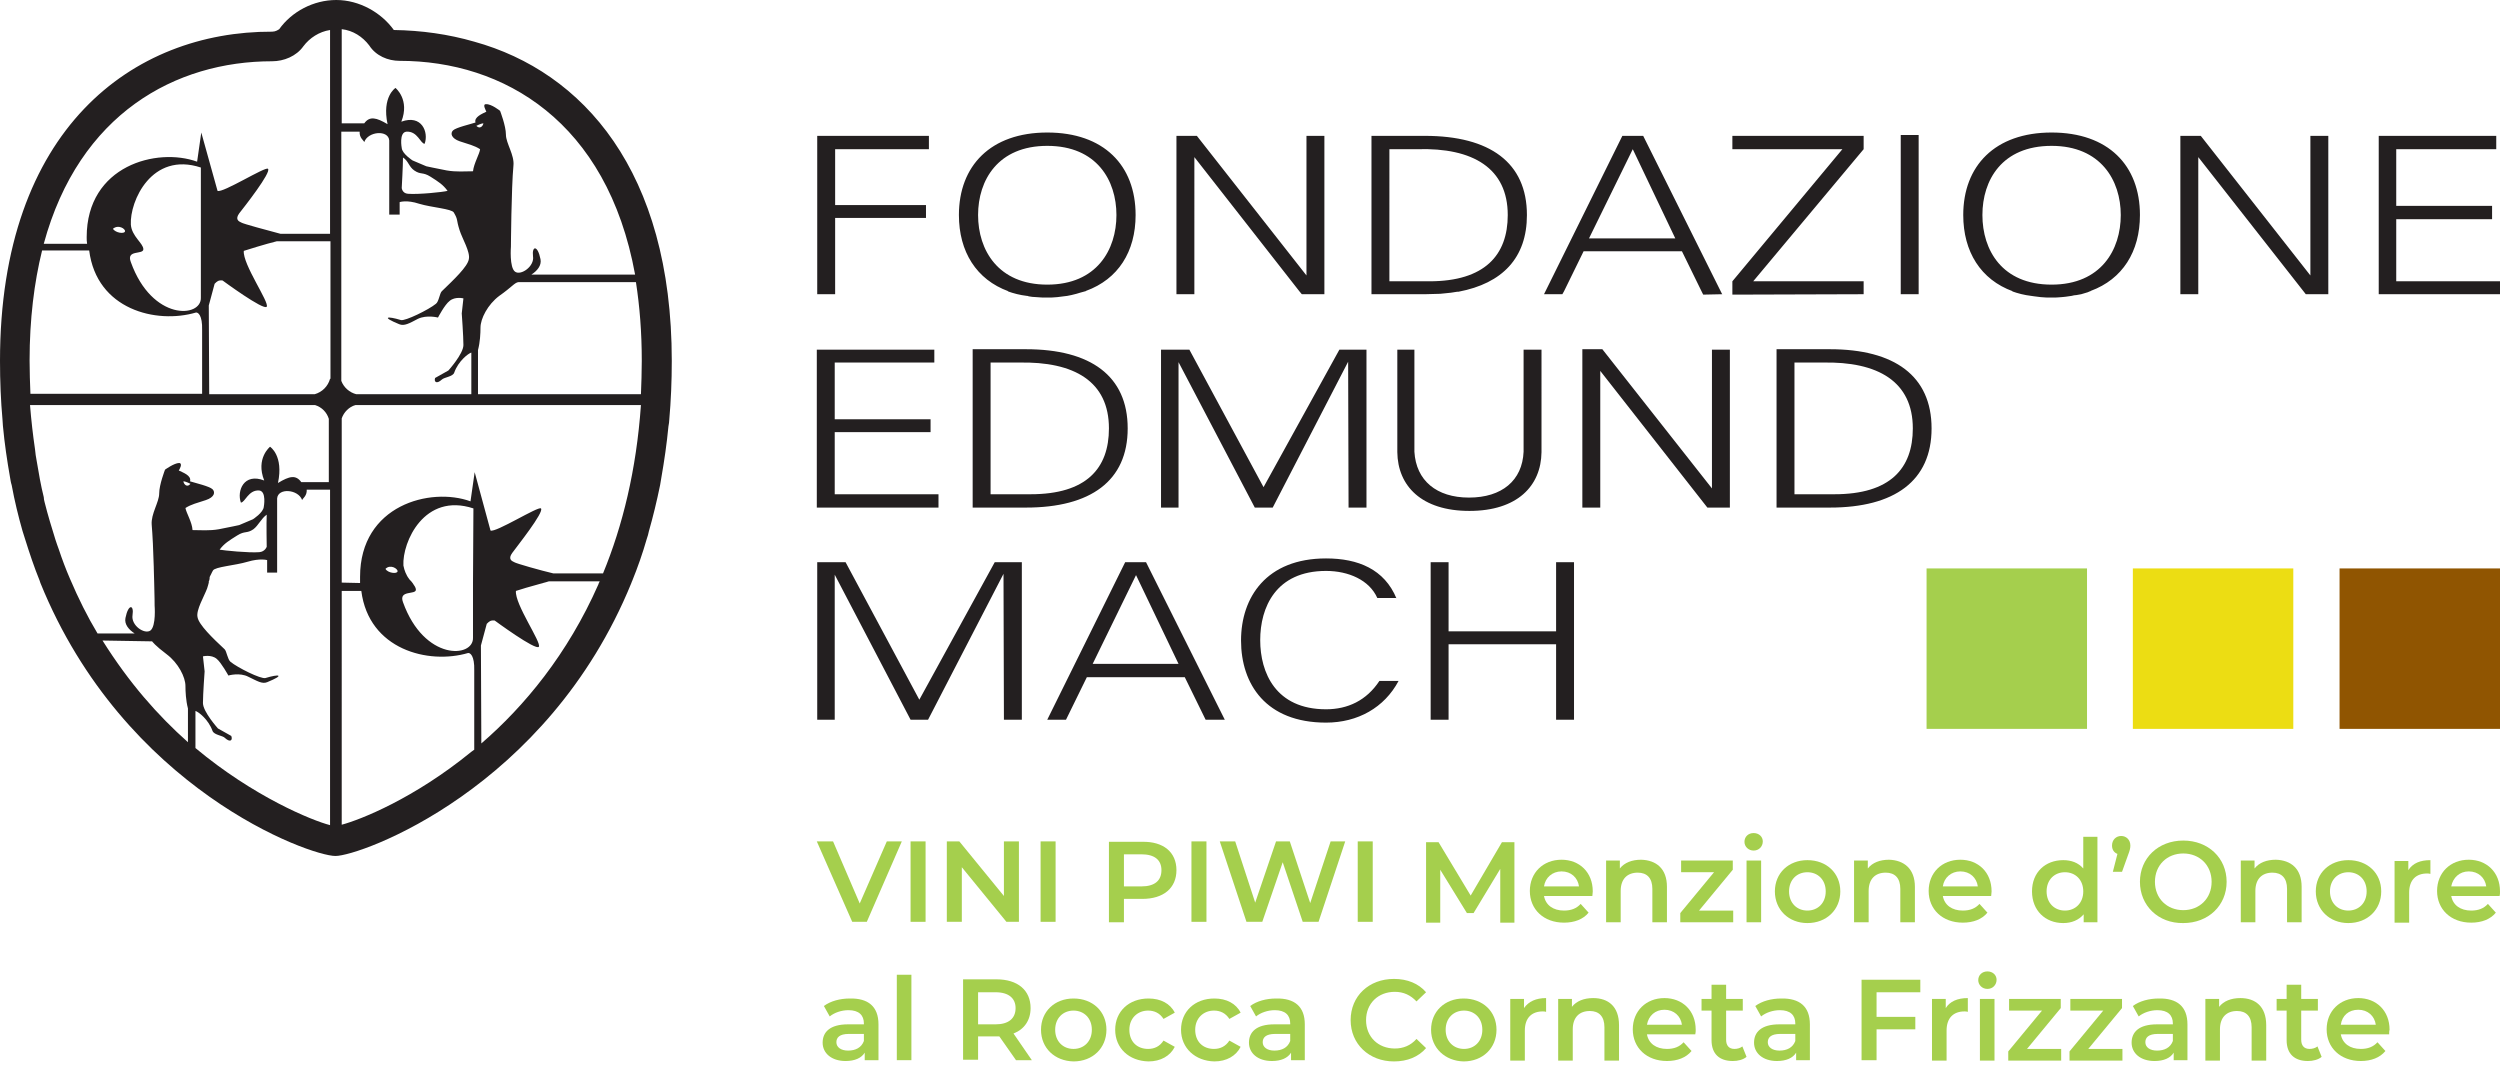 <?xml version="1.0" encoding="utf-8"?>
<!-- Generator: Adobe Illustrator 28.0.0, SVG Export Plug-In . SVG Version: 6.00 Build 0)  -->
<svg version="1.1" id="layer" xmlns="http://www.w3.org/2000/svg" xmlns:xlink="http://www.w3.org/1999/xlink" x="0px" y="0px"
	 viewBox="0 0 599.9 257.2" style="enable-background:new 0 0 599.9 257.2;" xml:space="preserve">
<style type="text/css">
	.st0{fill:#231F20;}
	.st1{fill:#A5CF4D;}
	.st2{fill:#ECDD13;}
	.st3{fill:#905501;}
	.st4{display:none;}
	.st5{display:inline;fill:#A5CF4D;}
</style>
<g>
	<g>
		<path class="st0" d="M426.3,83.9v37.9h12.8c15.5,0,24.4-6.4,24.4-19s-8.9-19-24.4-19h-12.8V83.9z M430.6,118.6V87h6.7
			c13.4-0.3,21.7,4.6,21.7,15.8c0,9.6-5.4,15.8-18.8,15.8L430.6,118.6L430.6,118.6z M379.7,121.8h4.3V89l25.7,32.8h5.4V83.9h-4.3
			v33.3l-26.3-33.4h-4.8L379.7,121.8L379.7,121.8z M335.3,83.9v24.6c0.1,8.1,5.8,14.1,17.3,14.1s17.2-6,17.3-14.1V83.9h-4.3v24.5
			c-0.3,6.9-5.2,11-13.1,11c-7.8,0-12.7-4.1-13.1-11V83.9H335.3z M282.8,121.8V86.9l18.3,34.9h4.3l18.1-35l0.1,35h4.3V83.9h-6.5
			l-18.2,33l-17.8-33h-6.8v37.9H282.8z M233.4,83.9v37.9h12.8c15.5,0,24.4-6.4,24.4-19s-8.9-19-24.4-19h-12.8L233.4,83.9L233.4,83.9
			z M237.7,118.6V87h6.7c13.5-0.3,21.7,4.6,21.7,15.8c0,9.6-5.4,15.8-18.8,15.8L237.7,118.6L237.7,118.6z M225.2,121.8v-3.2h-24.9
			v-14.9h23v-3.1h-23V87h23.9v-3.1H196v37.9H225.2L225.2,121.8z"/>
	</g>
	<g>
		<path class="st0" d="M335.1,143.6c-2.9-7-9.2-9.6-16.9-9.6c-14.3,0-20.4,9.3-20.4,19.7c0,10.5,6,19.7,20.4,19.7
			c7.6,0,14-3.6,17.4-10H331c-3.1,4.7-7.6,6.8-12.8,6.8c-12.1,0-15.8-8.8-15.8-16.6s3.7-16.6,15.8-16.6c5.4,0,10.4,2.2,12.3,6.5h4.6
			V143.6z M347.6,172.7v-18.1h25.8v18.1h4.3v-37.8h-4.3v16.6h-25.8v-16.6h-4.3v37.8H347.6z M255.8,172.7l5-10.2h23.5l5,10.2h4.6
			L275,134.9h-5l-18.7,37.8H255.8z M262.2,159.3l10.4-21.3l10.2,21.3H262.2z M200.3,172.7v-34.8l18.2,34.8h4.2l18.1-35l0.1,35h4.3
			v-37.8h-6.5l-18.1,33l-17.7-33h-6.8v37.8H200.3z"/>
	</g>
</g>
<g>
	<rect x="462.3" y="136.4" class="st1" width="38.5" height="38.5"/>
</g>
<g>
	<rect x="511.8" y="136.4" class="st2" width="38.5" height="38.5"/>
</g>
<g>
	<rect x="561.4" y="136.4" class="st3" width="38.5" height="38.5"/>
</g>
<g>
	<path class="st0" d="M95.9,14.6c24.9,0,49.8,14.5,56.5,51.3h-24.9c1.4-0.9,2.5-2.2,2.2-3.7c-0.7-3.5-2.1-3.2-1.8-0.7
		c0.4,2.4-2.9,4.7-4.3,3.7c-1.4-1-1-6-1-6s0.1-14.1,0.6-19.4c0.3-2.6-1.8-5.4-1.8-7.5s-1.4-5.7-1.4-5.7s-2.1-1.7-3.4-1.6
		c-0.9,0,0,1.5,0.1,1.8c-1,0.5-3,1.3-2.6,2.6c-1.2,0.4-4.7,1.2-5.4,1.9s-0.4,1.9,1.6,2.6c2.1,0.7,3.5,1,4.9,1.9
		c-0.1,1.1-1.5,3.4-1.7,5.3c-2,0-4,0.2-6.3-0.2c-2.6-0.5-4.9-1-4.9-1L99,38.5c0,0-2.5-1.6-2.6-3c0,0-0.7-3.7,1.1-3.9
		c2.7-0.2,3.4,2.9,4.4,2.9c1-2.8-0.7-7.1-5.6-5.3c2.1-5.3-1.4-8.1-1.4-8.1s-3.3,2.1-1.9,8.7c-2.7-1.6-4.3-2-5.6-0.2H82V7
		c2.7,0.3,5,1.8,6.6,3.9C90.2,13.4,93.1,14.6,95.9,14.6 M79.2,139.8V198c-4.3-1.1-18.3-6.8-32.3-18.5v-8.9c0.7,0.2,3.1,2,4.1,4.8
		c0.4,1,2.5,1.1,3,1.7c1.2,1.1,1.9,0.6,1.5-0.5l-3.2-1.8c0,0-3.6-4-3.6-6.1s0.4-7.6,0.4-7.6l-0.4-3.6c0,0,2-0.5,3.3,0.6
		c1.1,0.9,2.8,4,2.8,4s2.7-0.8,4.8,0.3c2.1,1,3.3,1.8,4.5,1.3c4.4-1.8,2.9-2-0.4-1c-1.1,0.3-6.7-2.5-8.4-3.9c-0.7-0.6-0.9-2.5-1.4-3
		c-2.9-2.7-6.2-5.9-6.5-7.7c-0.4-1.7,1.6-5,2.3-6.9c0.2-0.6,0.3-1,0.4-1.4l0,0c0-0.1,0-0.1,0-0.2s0-0.2,0.1-0.3
		c0.1-0.3,0.1-0.5,0.1-0.7s0.1-0.3,0.2-0.5c0-0.1,0-0.1,0.1-0.2c0.1-0.3,0.3-0.6,0.5-1c0.5-0.9,5.3-1.2,8.3-2.1s4.7-0.4,4.7-0.4v3
		h2.4v-17.8c0.2-2.6,5.1-2.2,6,0.4c0.1-0.4,1.2-1,1.1-2.5h5.6V139.8z M64,131.2c0,0-0.4,1.2-1.8,1.3c-2.5,0.2-8.4-0.4-9.5-0.6
		c1.1-1.5,2.3-2.2,4.2-3.4c1.9-1.2,2.3-0.4,3.9-1.5c1.2-0.9,1.9-2.6,3.2-3.5C63.9,125.4,64,131.2,64,131.2 M79.2,115.7h-6.9
		c-1.3-1.8-2.8-1.5-5.6,0.2c1.4-6.6-1.9-8.7-1.9-8.7s-3.5,2.8-1.4,8.1c-4.9-1.9-6.6,2.5-5.6,5.3c1,0,1.8-3.1,4.4-2.9
		c1.8,0.2,1.1,3.9,1.1,3.9c-0.1,1.4-2.6,3-2.6,3l-3.3,1.4c0,0-2.3,0.5-4.9,1c-2.3,0.4-4.3,0.2-6.3,0.2c-0.1-1.9-1.5-4.1-1.7-5.3
		c1.4-0.9,2.8-1.2,4.9-1.9s2.3-1.9,1.6-2.6c-0.7-0.7-4.1-1.5-5.4-1.9c0.4-1.4-1.7-2.1-2.7-2.6c0.2-0.3,1-1.7,0.1-1.8
		c-1.2,0-3.4,1.6-3.4,1.6s-1.4,3.6-1.4,5.7c0,2.1-2,4.9-1.8,7.5c0.2,2.3,0.4,6.4,0.5,10.2c0,0.1,0,0.1,0,0.2c0,1.2,0.1,2.5,0.1,3.6
		c0.1,3.1,0.1,5.4,0.1,5.4s0.4,4.9-1,6c-1.4,1-4.7-1.2-4.3-3.7s-1-2.8-1.7,0.7c-0.3,1.5,0.8,2.8,2.2,3.7h-8.9
		c-2.4-4-4.6-8.4-6.6-13.1c-1-2.3-1.9-4.7-2.7-7.1c-0.3-0.7-0.5-1.5-0.8-2.3c-0.9-2.9-1.8-5.8-2.6-9c-0.1-0.4-0.2-0.8-0.2-1.2
		c-0.7-2.8-1.2-5.7-1.7-8.7c-0.2-0.9-0.3-1.9-0.4-2.8c-0.5-3.4-0.9-6.9-1.2-10.6h68.4c1.6,0.5,2.8,1.7,3.3,3.3v15.2L79.2,115.7
		L79.2,115.7z M79.2,90.9c-0.5,1.8-1.9,3.2-3.7,3.7H50.2l-0.1-21.3l1.4-5.2c0.6-0.6,0.9-0.9,1.9-0.8c0,0,9.9,7.3,10.6,6.3
		s-5.8-10.2-5.5-13.4c0.6-0.2,5.4-1.7,7.9-2.3h12.9v33C79.3,90.9,79.2,90.9,79.2,90.9z M79.2,56.1H67.3c-3-0.8-9-2.4-9.4-2.7
		c-0.7-0.3-1.5-0.8-0.5-2.2c1.1-1.4,7.8-9.9,6.9-10.7c-0.6-0.6-10.9,5.9-12.1,5.3l-3.9-14l-1,7c-9.6-3.5-26.5,0.9-26.5,18.1
		c0,0.5,0,1.1,0.1,1.6H10.5C19,27.2,42.2,14.7,65.3,14.7c2.8,0,5.8-1.2,7.5-3.6c1.5-2,3.8-3.5,6.4-3.9C79.2,7.2,79.2,56.1,79.2,56.1
		z M27.1,54.9c1.3-1.1,3,0,2.9,0.6C29.9,56.2,27.7,55.9,27.1,54.9 M34.4,59.8c0-1.4-2.8-3.1-3-5.9c-0.3-5.6,5-17.6,16.8-13.7v31.2
		c0.2,4.9-11.7,5.7-16.8-8.5C30.2,59.8,34.4,61.2,34.4,59.8 M10.1,60.1h11.3C23.2,74.3,37.5,77.8,47,75c0.5-0.1,1.6,0.6,1.5,4.2
		v15.3H7.3c-0.1-2.6-0.2-5.2-0.2-8C7.1,76.6,8.2,67.8,10.1,60.1 M44,115.5c0.6,0,1.7,0.6,1.7,0.6C44.9,117.1,44.1,116.2,44,115.5
		 M24.6,153.7l11.9,0.2c0,0,0.7,1,3.5,3.1s4.5,5.5,4.5,7.6c0,1.3,0.1,3.5,0.6,5.4v8.1C37.9,171.7,31,163.9,24.6,153.7 M97.9,46.5
		c-1.4-0.1-1.5-1.4-1.5-1.4s0.3-5.4,0.3-7.3c1.3,0.8,1.4,2.2,2.7,3.1c1.6,1.1,2,0.3,3.9,1.5s3,1.9,4.1,3.4
		C106.3,46.1,100.4,46.7,97.9,46.5 M106,91.1c0.6-0.6,2.7-0.7,3-1.7c1-2.8,3.4-4.6,4.1-4.8v10H85.5c-1.6-0.4-3-1.6-3.6-3.2V31.6h4.4
		c-0.1,1.5,1,2.1,1.1,2.5c0.9-2.6,5.8-3,6-0.4v17.8h2.5v-3c0,0,1.7-0.6,4.7,0.4c3,0.9,7.8,1.2,8.3,2.1c1.1,1.9,0.5,1.5,1.4,4.3
		c0.6,1.9,2.6,5.2,2.2,6.9c-0.3,1.8-3.6,4.9-6.5,7.7c-0.5,0.5-0.7,2.5-1.4,3c-1.7,1.4-7.4,4.2-8.4,3.9c-3.3-1-4.8-0.8-0.4,1
		c1.2,0.5,2.4-0.2,4.5-1.3c2.1-1,4.8-0.3,4.8-0.3s1.6-3.1,2.8-4c1.3-1.1,3.3-0.6,3.3-0.6l-0.4,3.6c0,0,0.4,5.5,0.4,7.6
		s-3.6,6.1-3.6,6.1l-3.2,1.8C104.1,91.7,104.8,92.2,106,91.1 M82,139.8v-30.2v-9.2c0.5-1.5,1.8-2.8,3.3-3.2h68.5
		c-1.1,15.6-4.4,29-9.1,40.4h-11.9c-3-0.7-9-2.4-9.4-2.7c-0.7-0.3-1.5-0.8-0.5-2.2s7.8-9.9,6.9-10.7c-0.6-0.6-10.9,5.9-12.1,5.3
		l-3.8-14l-1,7c-9.6-3.5-26.5,0.9-26.5,18.1c0,0.4,0,0.9,0,1.3l0,0v0.2L82,139.8L82,139.8L82,139.8z M82,141.8h4.7
		c1.8,14.1,16.1,17.7,25.6,14.9c0.5-0.1,1.6,0.6,1.5,4.2v19l-0.7,0.5c-13.7,11.2-26.6,16.3-31.1,17.5C82,197.9,82,141.8,82,141.8z
		 M92.5,136.5c1.2-1.2,3,0,2.9,0.6C95.3,137.8,93,137.5,92.5,136.5 M113.5,139.8V153c0.2,4.9-11.7,5.7-16.8-8.5
		c-1.1-3,3.1-1.7,3.1-3c0-0.5-0.4-1-0.8-1.6l0,0c-0.2-0.3-0.4-0.5-0.7-0.8c-0.3-0.4-0.6-0.8-0.8-1.3c-0.1-0.1-0.1-0.3-0.2-0.4
		c-0.2-0.5-0.4-1.1-0.5-1.7c-0.3-5.6,5-17.6,16.8-13.7L113.5,139.8L113.5,139.8z M115.4,154.9l1.4-5.2c0.6-0.6,0.9-0.9,1.9-0.8
		c0,0,9.9,7.3,10.6,6.3c0.7-1-5.8-10.2-5.5-13.4c0.5-0.2,3.9-1.2,6.5-1.9c0.5-0.1,1-0.3,1.4-0.4h12.2c-0.1,0.2-0.1,0.3-0.2,0.4l0,0
		l-0.1,0.3c-7.4,16.8-17.8,29.3-28.1,38.2L115.4,154.9z M114.3,30.2c0,0,1.1-0.6,1.7-0.6C115.9,30.2,115.2,31.1,114.3,30.2
		 M124.4,67.7h28.2c0.9,5.8,1.4,12,1.4,18.9c0,2.7-0.1,5.4-0.2,8h-39.1V84c0.5-1.9,0.6-4,0.6-5.4c0-2.1,1.7-5.5,4.5-7.6
		C122.8,68.9,123.5,67.8,124.4,67.7 M160.6,100.7c0.4-4.5,0.6-9.2,0.6-14.1c0-45.6-21.4-69.4-47.4-76.6c-6.2-1.8-12.7-2.7-19.3-2.8
		C91.5,3,86.2,0,80.7,0S70,2.8,67,7c-0.3,0.2-0.9,0.6-1.7,0.6C32,7.5,0,30.8,0,86.6c0,4.9,0.2,9.6,0.6,14.1c0,0.5,0.1,1,0.1,1.5
		c0.4,4.3,1,8.3,1.7,12.3c0.1,0.6,0.2,1.3,0.4,1.9c0.7,3.8,1.6,7.5,2.6,11c0.2,0.6,0.4,1.2,0.6,1.9c1.1,3.5,2.2,6.8,3.5,10
		c0.1,0.2,0.1,0.4,0.2,0.6l0,0c20.1,49.5,64.6,65.5,70.8,65.5c5.9,0,50.8-16,71-65.5l0,0c0.1-0.2,0.1-0.4,0.2-0.5
		c1.3-3.2,2.5-6.6,3.5-10.1c0.2-0.6,0.4-1.2,0.5-1.8c1-3.5,1.9-7.2,2.7-11.1c0.1-0.6,0.2-1.2,0.3-1.8c0.7-4,1.3-8.1,1.7-12.3
		C160.5,101.7,160.6,101.2,160.6,100.7"/>
	<g>
		<path class="st0" d="M200.3,35.8h22.6v-3.2h-26.8v38h4.3v-0.7V52.3h21.8v-3.1h-21.8V35.8H200.3z M267.9,51.6
			c0,8.3-4.7,16.7-16.6,16.7c-11.8,0-16.6-8.3-16.6-16.7S239.5,35,251.3,35C263.2,35,267.9,43.3,267.9,51.6 M272.5,51.6
			c0-11.9-7.6-19.8-21.2-19.8s-21.2,8-21.2,19.8c0,8.8,4.2,15.5,11.9,18.3h-0.2c1.4,0.5,2.9,0.9,4.6,1.1c0.1,0,0.3,0,0.4,0.1
			c0.6,0.1,1.2,0.2,1.9,0.2c0.8,0.1,1.7,0.1,2.5,0.1c0.9,0,1.7,0,2.5-0.1c0.3,0,0.5-0.1,0.8-0.1c0.5-0.1,1.1-0.1,1.6-0.2
			c0.3-0.1,0.7-0.1,1-0.2c0.4-0.1,0.8-0.2,1.2-0.3c0.4-0.1,0.7-0.2,1-0.3c0.4-0.1,0.7-0.2,1.1-0.3c0.1,0,0.1,0,0.2-0.1l0,0
			C268.3,67,272.5,60.4,272.5,51.6 M317.8,70.6L317.8,70.6v-0.7V32.6h-4.3v33.5l-26.3-33.5h-4.9v38h4.3v-0.7V37.7l25.2,32.2l0,0
			l0.5,0.6l0.1,0.1H317.8L317.8,70.6z M361.8,51.6c0,9.6-5.5,15.9-18.8,15.9h-9.6V35.8h6.7C353.5,35.4,361.8,40.4,361.8,51.6
			 M366.4,51.6c0-12.6-8.9-19-24.5-19h-12.8v38h12.8c1.3,0,2.5-0.1,3.7-0.1c0.3,0,0.7-0.1,1-0.1c1.1-0.1,2.1-0.2,3.1-0.4
			c0.1,0,0.2,0,0.3,0l0,0C360.5,68,366.4,61.9,366.4,51.6 M402,57.2h-20.7l10.5-21.4L402,57.2z M413.3,70.6L413.3,70.6l-0.1-0.1
			l-18.9-37.9h-5l-18.8,38h4.4l0.4-0.7l0,0l4.7-9.6h23.6l4.7,9.6l0.3,0.6l0.1,0.2L413.3,70.6L413.3,70.6L413.3,70.6z M447.2,70.6
			L447.2,70.6v-0.7v-2.4h-26.5l26.5-31.7v-3.2h-31.5v3.2h26.4l-26.4,31.7v3.2L447.2,70.6L447.2,70.6z M456.1,70.6h4.3v-0.7V32.4
			h-4.3v37.5V70.6z M508.9,51.6c0,8.3-4.7,16.7-16.6,16.7c-11.9,0-16.6-8.3-16.6-16.7S480.4,35,492.3,35
			C504.1,35,508.9,43.3,508.9,51.6 M513.5,51.6c0-11.9-7.6-19.8-21.2-19.8c-13.6,0-21.2,8-21.2,19.8c0,8.8,4.2,15.5,11.9,18.3h-0.2
			c1.4,0.5,2.9,0.9,4.6,1.1c0.2,0,0.5,0.1,0.7,0.1c0.5,0.1,1.1,0.1,1.6,0.2c0.8,0.1,1.7,0.1,2.5,0.1c0.9,0,1.7,0,2.5-0.1
			c0.4,0,0.7-0.1,1-0.1c0.5-0.1,0.9-0.1,1.4-0.2c0.4-0.1,0.8-0.2,1.2-0.2c0.4-0.1,0.7-0.1,1.1-0.2c0.3-0.1,0.7-0.2,1-0.3
			c0.4-0.1,0.7-0.2,1.1-0.4c0.1,0,0.1,0,0.2-0.1l0,0C509.3,67,513.5,60.4,513.5,51.6 M553.3,70.6h5.4v-0.7V32.6h-4.3v33.5
			l-26.3-33.5h-4.9v38h4.3v-0.7V37.7L553.3,70.6z M600,69.9L600,69.9v-2.4h-25V52.6h23v-3.2h-23V35.8h24v-3.2h-28.2v37.3v0.7H600
			V69.9z"/>
	</g>
</g>
<g class="st4">
	<path class="st5" d="M216,198.9l-8.6,19.6h-2.8l-8.6-19.6h3l7.1,16.1l7.1-16.1H216z"/>
	<path class="st5" d="M218.5,198.9h2.8v19.6h-2.8V198.9z"/>
	<path class="st5" d="M244,198.9v19.6h-2.3l-11.8-14.6v14.6h-2.8v-19.6h2.3l11.8,14.6v-14.6H244z"/>
	<path class="st5" d="M249.9,198.9h2.8v19.6h-2.8V198.9z"/>
	<path class="st5" d="M279.7,200.7c1.5,1.2,2.2,2.9,2.2,5s-0.7,3.8-2.2,5s-3.5,1.8-6,1.8h-4.8v5.9h-2.8v-19.5h7.6
		C276.3,198.9,278.3,199.5,279.7,200.7z M277.7,209c0.9-0.8,1.4-1.8,1.4-3.3c0-1.4-0.5-2.5-1.4-3.3s-2.3-1.1-4.1-1.1h-4.8v8.8h4.8
		C275.4,210.1,276.8,209.7,277.7,209z"/>
	<path class="st5" d="M286,198.9h2.8v19.6H286V198.9z"/>
	<path class="st5" d="M322.2,198.9l-6.6,19.6h-2.9l-5.3-15.7l-5.3,15.7h-3l-6.6-19.6h2.9l5.3,15.9l5.5-15.9h2.6l5.4,16l5.4-16H322.2
		z"/>
	<path class="st5" d="M325.6,198.9h2.8v19.6h-2.8V198.9z"/>
	<path class="st5" d="M360,218.5v-14.3l-7.1,11.9h-1.3l-7.1-11.8v14.2h-2.7v-19.6h2.3l8.2,13.8l8.1-13.8h2.3v19.6H360z"/>
	<path class="st5" d="M381.5,212h-12c0.2,1.3,0.7,2.4,1.7,3.1c1,0.8,2.2,1.2,3.7,1.2c1.8,0,3.2-0.6,4.3-1.8l1.5,1.7
		c-0.7,0.8-1.5,1.4-2.5,1.8c-1,0.4-2.1,0.6-3.3,0.6c-1.6,0-3-0.3-4.2-1c-1.2-0.6-2.2-1.5-2.8-2.7c-0.7-1.2-1-2.5-1-3.9
		s0.3-2.7,1-3.9c0.6-1.2,1.5-2.1,2.7-2.7c1.1-0.6,2.4-1,3.8-1s2.7,0.3,3.8,1c1.1,0.6,2,1.5,2.6,2.7s0.9,2.5,0.9,4
		C381.6,211.4,381.6,211.6,381.5,212z M371,207c-0.9,0.8-1.4,1.8-1.5,3.1h9.5c-0.1-1.2-0.7-2.3-1.5-3.1c-0.9-0.8-1.9-1.2-3.2-1.2
		S371.9,206.2,371,207z"/>
	<path class="st5" d="M397.7,205.2c1.1,1.1,1.7,2.7,1.7,4.8v8.5h-2.7v-8.2c0-1.4-0.3-2.5-1-3.2s-1.7-1.1-3-1.1
		c-1.5,0-2.6,0.4-3.4,1.3c-0.8,0.8-1.3,2.1-1.3,3.7v7.6h-2.7v-14.8h2.6v2.2c0.5-0.8,1.3-1.4,2.2-1.8c0.9-0.4,2-0.6,3.2-0.6
		C395.1,203.5,396.6,204.1,397.7,205.2z"/>
	<path class="st5" d="M415.4,216.3v2.2H403v-1.7l8.8-10.9h-8.6v-2.2h12v1.8l-8.8,10.9h9V216.3z"/>
	<path class="st5" d="M419,200.3c-0.3-0.3-0.5-0.7-0.5-1.2s0.2-0.9,0.5-1.2s0.8-0.5,1.3-0.5s1,0.2,1.3,0.5s0.5,0.7,0.5,1.2
		s-0.2,0.9-0.5,1.3c-0.3,0.3-0.8,0.5-1.3,0.5S419.3,200.6,419,200.3z M419,203.7h2.7v14.8H419V203.7z"/>
	<path class="st5" d="M429.2,217.7c-1.2-0.7-2.1-1.6-2.8-2.7c-0.7-1.1-1-2.5-1-3.9s0.3-2.8,1-3.9c0.7-1.1,1.6-2,2.8-2.7
		c1.2-0.6,2.5-1,4-1s2.8,0.3,4,1c1.2,0.6,2.1,1.5,2.7,2.7c0.7,1.1,1,2.4,1,3.9s-0.3,2.8-1,3.9c-0.7,1.1-1.6,2-2.7,2.7
		c-1.2,0.7-2.5,1-4,1S430.3,218.3,429.2,217.7z M435.7,215.7c0.8-0.4,1.3-1.1,1.8-1.8c0.4-0.8,0.6-1.7,0.6-2.7s-0.2-1.9-0.6-2.7
		s-1-1.4-1.8-1.8s-1.6-0.6-2.6-0.6s-1.8,0.2-2.6,0.6s-1.4,1-1.8,1.8s-0.7,1.7-0.7,2.7s0.2,1.9,0.7,2.7c0.4,0.8,1,1.4,1.8,1.8
		s1.6,0.7,2.6,0.7C434.1,216.3,434.9,216.1,435.7,215.7z"/>
	<path class="st5" d="M457,205.2c1.1,1.1,1.7,2.7,1.7,4.8v8.5H456v-8.2c0-1.4-0.3-2.5-1-3.2s-1.7-1.1-3-1.1c-1.5,0-2.6,0.4-3.4,1.3
		c-0.8,0.8-1.3,2.1-1.3,3.7v7.6h-2.7v-14.8h2.6v2.2c0.5-0.8,1.3-1.4,2.2-1.8c0.9-0.4,2-0.6,3.2-0.6
		C454.4,203.5,455.9,204.1,457,205.2z"/>
	<path class="st5" d="M477.1,212h-12c0.2,1.3,0.7,2.4,1.7,3.1c1,0.8,2.2,1.2,3.7,1.2c1.8,0,3.2-0.6,4.3-1.8l1.5,1.7
		c-0.7,0.8-1.5,1.4-2.5,1.8c-1,0.4-2.1,0.6-3.3,0.6c-1.6,0-3-0.3-4.2-1c-1.2-0.6-2.2-1.5-2.8-2.7c-0.7-1.2-1-2.5-1-3.9
		s0.3-2.7,1-3.9c0.6-1.2,1.5-2.1,2.7-2.7c1.1-0.6,2.4-1,3.8-1s2.7,0.3,3.8,1c1.1,0.6,2,1.5,2.6,2.7s0.9,2.5,0.9,4
		C477.1,211.4,477.1,211.6,477.1,212z M466.5,207c-0.9,0.8-1.4,1.8-1.5,3.1h9.5c-0.1-1.2-0.7-2.3-1.5-3.1c-0.9-0.8-1.9-1.2-3.2-1.2
		S467.4,206.2,466.5,207z"/>
	<path class="st5" d="M502.4,197.7v20.8h-2.6v-2.4c-0.6,0.8-1.4,1.4-2.3,1.9c-0.9,0.4-1.9,0.6-3,0.6c-1.4,0-2.7-0.3-3.9-1
		c-1.1-0.6-2-1.5-2.7-2.7c-0.6-1.1-1-2.5-1-4s0.3-2.8,1-3.9c0.6-1.1,1.5-2,2.7-2.7c1.2-0.7,2.4-1,3.9-1c1.1,0,2,0.2,2.9,0.6
		c0.9,0.4,1.6,1,2.2,1.8v-8.2h2.8V197.7z M497.3,215.7c0.8-0.4,1.4-1.1,1.8-1.8c0.4-0.8,0.6-1.7,0.6-2.7s-0.2-1.9-0.6-2.7
		s-1-1.4-1.8-1.8s-1.6-0.6-2.5-0.6c-1,0-1.8,0.2-2.6,0.6s-1.4,1-1.8,1.8s-0.7,1.7-0.7,2.7s0.2,1.9,0.7,2.7c0.4,0.8,1,1.4,1.8,1.8
		s1.6,0.7,2.6,0.7C495.7,216.3,496.5,216.1,497.3,215.7z"/>
	<path class="st5" d="M509.4,198.1c0.3,0.4,0.5,0.8,0.5,1.4c0,0.3,0,0.6-0.1,0.8c-0.1,0.3-0.2,0.7-0.4,1.2l-1.3,3.9h-1.8l1-4.2
		c-0.4-0.1-0.6-0.3-0.9-0.7c-0.2-0.3-0.3-0.7-0.3-1.1c0-0.6,0.2-1,0.5-1.4s0.8-0.5,1.3-0.5C508.7,197.6,509.1,197.7,509.4,198.1z"/>
	<path class="st5" d="M517.7,217.4c-1.6-0.9-2.8-2.1-3.7-3.6s-1.4-3.2-1.4-5.1c0-1.9,0.5-3.6,1.4-5.1s2.2-2.7,3.7-3.6
		s3.4-1.3,5.3-1.3c2,0,3.7,0.4,5.3,1.3c1.6,0.9,2.8,2.1,3.7,3.6s1.3,3.2,1.3,5.1c0,1.9-0.4,3.6-1.3,5.1c-0.9,1.5-2.1,2.7-3.7,3.6
		c-1.6,0.9-3.4,1.3-5.3,1.3C521.1,218.7,519.3,218.3,517.7,217.4z M526.9,215.2c1.1-0.7,2.1-1.6,2.7-2.7c0.7-1.1,1-2.4,1-3.8
		c0-1.4-0.3-2.7-1-3.8s-1.6-2-2.7-2.7c-1.1-0.7-2.4-1-3.9-1s-2.7,0.3-3.9,1s-2.1,1.6-2.7,2.7c-0.7,1.1-1,2.4-1,3.8
		c0,1.4,0.3,2.7,1,3.8s1.6,2,2.7,2.7c1.2,0.7,2.5,1,3.9,1S525.8,215.9,526.9,215.2z"/>
	<path class="st5" d="M549.8,205.2c1.1,1.1,1.7,2.7,1.7,4.8v8.5h-2.7v-8.2c0-1.4-0.3-2.5-1-3.2s-1.7-1.1-3-1.1
		c-1.5,0-2.6,0.4-3.4,1.3c-0.8,0.8-1.3,2.1-1.3,3.7v7.6h-2.7v-14.8h2.6v2.2c0.5-0.8,1.3-1.4,2.2-1.8c0.9-0.4,2-0.6,3.2-0.6
		C547.1,203.5,548.6,204.1,549.8,205.2z"/>
	<path class="st5" d="M558.9,217.7c-1.2-0.7-2.1-1.6-2.8-2.7c-0.7-1.1-1-2.5-1-3.9s0.3-2.8,1-3.9c0.7-1.1,1.6-2,2.8-2.7
		c1.2-0.6,2.5-1,4-1s2.8,0.3,4,1c1.2,0.6,2.1,1.5,2.7,2.7c0.7,1.1,1,2.4,1,3.9s-0.3,2.8-1,3.9c-0.7,1.1-1.6,2-2.7,2.7
		c-1.2,0.7-2.5,1-4,1S560,218.3,558.9,217.7z M565.4,215.7c0.8-0.4,1.3-1.1,1.8-1.8c0.4-0.8,0.6-1.7,0.6-2.7s-0.2-1.9-0.6-2.7
		s-1-1.4-1.8-1.8s-1.6-0.6-2.6-0.6s-1.8,0.2-2.6,0.6s-1.4,1-1.8,1.8s-0.7,1.7-0.7,2.7s0.2,1.9,0.7,2.7c0.4,0.8,1,1.4,1.8,1.8
		s1.6,0.7,2.6,0.7C563.8,216.3,564.7,216.1,565.4,215.7z"/>
	<path class="st5" d="M578.9,204.2c0.9-0.4,2-0.7,3.3-0.7v2.6c-0.1,0-0.4,0-0.6,0c-1.5,0-2.6,0.4-3.4,1.3c-0.8,0.9-1.2,2.1-1.2,3.7
		v7.4h-2.7v-14.8h2.6v2.5C577.3,205.3,578,204.6,578.9,204.2z"/>
	<path class="st5" d="M598.8,212h-12c0.2,1.3,0.7,2.4,1.7,3.1c1,0.8,2.2,1.2,3.7,1.2c1.8,0,3.2-0.6,4.3-1.8l1.5,1.7
		c-0.7,0.8-1.5,1.4-2.5,1.8c-1,0.4-2.1,0.6-3.3,0.6c-1.6,0-3-0.3-4.2-1c-1.2-0.6-2.2-1.5-2.8-2.7c-0.7-1.2-1-2.5-1-3.9
		s0.3-2.7,1-3.9c0.6-1.2,1.5-2.1,2.7-2.7c1.1-0.6,2.4-1,3.8-1c1.4,0,2.7,0.3,3.8,1c1.1,0.6,2,1.5,2.6,2.7s0.9,2.5,0.9,4
		C598.8,211.4,598.8,211.6,598.8,212z M588.3,207c-0.9,0.8-1.4,1.8-1.5,3.1h9.5c-0.1-1.2-0.7-2.3-1.5-3.1c-0.9-0.8-1.9-1.2-3.2-1.2
		S589.1,206.2,588.3,207z"/>
	<path class="st5" d="M198.9,232.5h2.8v19.6h-2.8V232.5z"/>
	<path class="st5" d="M207.6,232.5h2.8v19.6h-2.8V232.5z"/>
	<path class="st5" d="M216.3,232.5h2.8v19.6h-2.8V232.5z"/>
	<path class="st5" d="M225.6,240.8c-0.7-0.4-1.3-1-1.7-1.7s-0.6-1.5-0.6-2.3s0.2-1.6,0.6-2.3c0.4-0.7,1-1.2,1.7-1.7
		c0.7-0.4,1.5-0.6,2.3-0.6s1.6,0.2,2.3,0.6c0.7,0.4,1.3,1,1.7,1.7s0.6,1.5,0.6,2.3s-0.2,1.6-0.6,2.3c-0.4,0.7-1,1.3-1.7,1.7
		s-1.5,0.6-2.3,0.6S226.3,241.2,225.6,240.8z M230.1,239c0.6-0.6,0.9-1.3,0.9-2.2s-0.3-1.6-0.9-2.2c-0.6-0.6-1.3-0.9-2.2-0.9
		s-1.6,0.3-2.2,0.9c-0.6,0.6-0.9,1.3-0.9,2.2s0.3,1.6,0.9,2.2c0.6,0.6,1.3,0.9,2.2,0.9S229.5,239.6,230.1,239z"/>
	<path class="st5" d="M257.4,252.1l-4.2-6c-0.5,0-0.9,0.1-1.2,0.1h-5v6h-2.8v-19.6h7.6c2.5,0,4.5,0.6,6,1.8s2.2,2.9,2.2,5
		c0,1.5-0.4,2.8-1.1,3.9c-0.7,1.1-1.8,1.8-3.2,2.3l4.6,6.6h-2.9V252.1z M255.9,242.6c0.9-0.8,1.4-1.9,1.4-3.3c0-1.4-0.5-2.5-1.4-3.3
		s-2.3-1.1-4.1-1.1H247v8.8h4.8C253.6,243.8,254.9,243.4,255.9,242.6z"/>
	<path class="st5" d="M274.2,238.6c1.1,1,1.6,2.5,1.6,4.5v9h-2.5v-2c-0.4,0.7-1.1,1.2-1.9,1.6s-1.8,0.5-3,0.5c-1.7,0-3-0.4-4-1.2
		c-1-0.8-1.5-1.9-1.5-3.2s0.5-2.4,1.4-3.1c1-0.8,2.5-1.2,4.5-1.2h4.3V243c0-1.2-0.3-2-1-2.7c-0.7-0.6-1.7-0.9-3-0.9
		c-0.9,0-1.7,0.1-2.6,0.4c-0.8,0.3-1.5,0.7-2.1,1.2l-1.1-2c0.8-0.6,1.7-1.1,2.7-1.4s2.2-0.5,3.4-0.5
		C271.5,237.1,273.1,237.6,274.2,238.6z M271.5,249.5c0.7-0.5,1.3-1.1,1.6-1.9v-2.1H269c-2.3,0-3.4,0.8-3.4,2.3
		c0,0.7,0.3,1.3,0.9,1.8s1.4,0.6,2.4,0.6C269.9,250.2,270.8,250,271.5,249.5z"/>
	<path class="st5" d="M281.6,251.8c-1.1-0.3-2-0.7-2.6-1.2l1.1-2.1c0.7,0.5,1.4,0.8,2.4,1.1c0.9,0.3,1.9,0.4,2.8,0.4
		c2.4,0,3.5-0.7,3.5-2c0-0.4-0.2-0.8-0.5-1.1s-0.7-0.5-1.2-0.6s-1.2-0.3-2-0.4c-1.2-0.2-2.2-0.4-2.9-0.6c-0.8-0.2-1.4-0.7-1.9-1.2
		c-0.5-0.6-0.8-1.4-0.8-2.4c0-1.3,0.6-2.4,1.7-3.2s2.6-1.2,4.5-1.2c1,0,2,0.1,3,0.4c1,0.2,1.8,0.6,2.4,1l-1.1,2.1
		c-1.2-0.8-2.6-1.2-4.3-1.2c-1.1,0-2,0.2-2.6,0.6c-0.6,0.4-0.9,0.9-0.9,1.5c0,0.5,0.2,0.9,0.5,1.1c0.3,0.3,0.8,0.5,1.2,0.6
		c0.5,0.1,1.2,0.3,2.1,0.4c1.2,0.2,2.2,0.4,2.9,0.7s1.4,0.6,1.9,1.2c0.5,0.6,0.8,1.3,0.8,2.4c0,1.3-0.6,2.4-1.7,3.2
		c-1.1,0.8-2.7,1.2-4.7,1.2C283.9,252.3,282.7,252.1,281.6,251.8z"/>
	<path class="st5" d="M295.6,251.8c-1.1-0.3-2-0.7-2.6-1.2l1.1-2.1c0.7,0.5,1.4,0.8,2.4,1.1c0.9,0.3,1.9,0.4,2.8,0.4
		c2.4,0,3.5-0.7,3.5-2c0-0.4-0.2-0.8-0.5-1.1s-0.7-0.5-1.2-0.6s-1.2-0.3-2-0.4c-1.2-0.2-2.2-0.4-2.9-0.6c-0.8-0.2-1.4-0.7-1.9-1.2
		c-0.5-0.6-0.8-1.4-0.8-2.4c0-1.3,0.6-2.4,1.7-3.2s2.6-1.2,4.5-1.2c1,0,2,0.1,3,0.4c1,0.2,1.8,0.6,2.4,1l-1.1,2.1
		c-1.2-0.8-2.6-1.2-4.3-1.2c-1.1,0-2,0.2-2.6,0.6c-0.6,0.4-0.9,0.9-0.9,1.5c0,0.5,0.2,0.9,0.5,1.1c0.3,0.3,0.8,0.5,1.2,0.6
		c0.5,0.1,1.2,0.3,2.1,0.4c1.2,0.2,2.2,0.4,2.9,0.7s1.4,0.6,1.9,1.2c0.5,0.6,0.8,1.3,0.8,2.4c0,1.3-0.6,2.4-1.7,3.2
		c-1.1,0.8-2.7,1.2-4.7,1.2C297.9,252.3,296.7,252.1,295.6,251.8z"/>
	<path class="st5" d="M322.2,245.6h-12c0.2,1.3,0.7,2.4,1.7,3.1c1,0.8,2.2,1.2,3.7,1.2c1.8,0,3.2-0.6,4.3-1.8l1.5,1.7
		c-0.7,0.8-1.5,1.4-2.5,1.8s-2.1,0.6-3.3,0.6c-1.6,0-3-0.3-4.2-1c-1.2-0.6-2.2-1.5-2.8-2.7c-0.7-1.2-1-2.5-1-3.9s0.3-2.7,1-3.9
		c0.6-1.2,1.5-2.1,2.7-2.7c1.1-0.6,2.4-1,3.8-1s2.7,0.3,3.8,1c1.1,0.6,2,1.5,2.6,2.7s0.9,2.5,0.9,4
		C322.3,245,322.3,245.2,322.2,245.6z M311.7,240.6c-0.9,0.8-1.4,1.8-1.5,3.1h9.5c-0.1-1.2-0.7-2.3-1.5-3.1
		c-0.9-0.8-1.9-1.2-3.2-1.2S312.6,239.8,311.7,240.6z"/>
	<path class="st5" d="M340.2,237.3v12.8c0,2.6-0.6,4.5-1.9,5.8c-1.3,1.2-3.2,1.9-5.8,1.9c-1.4,0-2.7-0.2-4-0.6s-2.3-0.9-3.1-1.6
		l1.3-2.1c0.7,0.6,1.5,1.1,2.6,1.4c1,0.3,2.1,0.5,3.2,0.5c1.7,0,3-0.4,3.8-1.2c0.8-0.8,1.2-2.1,1.2-3.8v-1.2
		c-0.6,0.8-1.4,1.3-2.3,1.7c-0.9,0.4-1.9,0.6-3,0.6c-1.4,0-2.7-0.3-3.9-0.9c-1.1-0.6-2-1.5-2.7-2.5c-0.7-1.1-1-2.3-1-3.7
		s0.3-2.6,1-3.7c0.7-1.1,1.6-1.9,2.7-2.5s2.4-0.9,3.9-0.9c1.1,0,2.2,0.2,3.1,0.6c1,0.4,1.8,1,2.4,1.8v-2.3L340.2,237.3L340.2,237.3z
		 M335.1,248.5c0.8-0.4,1.4-1,1.8-1.7s0.7-1.6,0.7-2.5c0-1.4-0.5-2.6-1.4-3.5c-1-0.9-2.2-1.3-3.7-1.3s-2.7,0.4-3.7,1.3
		c-1,0.9-1.4,2-1.4,3.5c0,0.9,0.2,1.8,0.7,2.5s1,1.3,1.8,1.7s1.7,0.6,2.6,0.6S334.3,248.9,335.1,248.5z"/>
	<path class="st5" d="M357.7,238.8c1.1,1.1,1.7,2.7,1.7,4.8v8.5h-2.7v-8.2c0-1.4-0.3-2.5-1-3.2s-1.7-1.1-3-1.1
		c-1.5,0-2.6,0.4-3.4,1.3c-0.8,0.8-1.3,2.1-1.3,3.7v7.6h-2.7v-14.8h2.6v2.2c0.5-0.8,1.3-1.4,2.2-1.8c0.9-0.4,2-0.6,3.2-0.6
		C355.1,237.1,356.6,237.7,357.7,238.8z"/>
	<path class="st5" d="M374.5,238.6c1.1,1,1.6,2.5,1.6,4.5v9h-2.5v-2c-0.4,0.7-1.1,1.2-1.9,1.6s-1.8,0.5-3,0.5c-1.7,0-3-0.4-4-1.2
		c-1-0.8-1.5-1.9-1.5-3.2s0.5-2.4,1.4-3.1c1-0.8,2.5-1.2,4.5-1.2h4.3V243c0-1.2-0.3-2-1-2.7s-1.7-0.9-3-0.9c-0.9,0-1.7,0.1-2.6,0.4
		c-0.8,0.3-1.5,0.7-2.1,1.2l-1.1-2c0.8-0.6,1.7-1.1,2.7-1.4c1.1-0.3,2.2-0.5,3.4-0.5C371.8,237.1,373.4,237.6,374.5,238.6z
		 M371.8,249.5c0.7-0.5,1.3-1.1,1.6-1.9v-2.1h-4.1c-2.3,0-3.4,0.8-3.4,2.3c0,0.7,0.3,1.3,0.9,1.8c0.6,0.4,1.4,0.6,2.4,0.6
		C370.2,250.2,371.1,250,371.8,249.5z"/>
	<path class="st5" d="M405.9,232.5v19.6h-2.3l-11.8-14.6v14.6H389v-19.6h2.3l11.8,14.6v-14.6H405.9z"/>
	<path class="st5" d="M421.5,238.6c1.1,1,1.6,2.5,1.6,4.5v9h-2.5v-2c-0.4,0.7-1.1,1.2-1.9,1.6s-1.8,0.5-3,0.5c-1.7,0-3-0.4-4-1.2
		c-1-0.8-1.5-1.9-1.5-3.2s0.5-2.4,1.4-3.1c1-0.8,2.5-1.2,4.5-1.2h4.3V243c0-1.2-0.3-2-1-2.7s-1.7-0.9-3-0.9c-0.9,0-1.7,0.1-2.6,0.4
		c-0.8,0.3-1.5,0.7-2.1,1.2l-1.1-2c0.8-0.6,1.7-1.1,2.7-1.4c1.1-0.3,2.2-0.5,3.4-0.5C418.9,237.1,420.4,237.6,421.5,238.6z
		 M418.8,249.5c0.7-0.5,1.3-1.1,1.6-1.9v-2.1h-4.1c-2.3,0-3.4,0.8-3.4,2.3c0,0.7,0.3,1.3,0.9,1.8c0.6,0.4,1.4,0.6,2.4,0.6
		C417.2,250.2,418.1,250,418.8,249.5z"/>
	<path class="st5" d="M439.1,249.9v2.2h-12.4v-1.7l8.8-10.9h-8.6v-2.2h12v1.8l-8.8,10.9h9V249.9z"/>
	<path class="st5" d="M442.8,233.9c-0.3-0.3-0.5-0.7-0.5-1.2s0.2-0.9,0.5-1.2s0.8-0.5,1.3-0.5s1,0.2,1.3,0.5s0.5,0.7,0.5,1.2
		s-0.2,0.9-0.5,1.3c-0.3,0.3-0.8,0.5-1.3,0.5S443.1,234.2,442.8,233.9z M442.7,237.3h2.7v14.8h-2.7V237.3z"/>
	<path class="st5" d="M452.9,251.3c-1.2-0.7-2.1-1.6-2.8-2.7c-0.7-1.1-1-2.5-1-3.9s0.3-2.8,1-3.9c0.7-1.1,1.6-2,2.8-2.7
		c1.2-0.6,2.5-1,4-1s2.8,0.3,4,1c1.2,0.6,2.1,1.5,2.7,2.7c0.7,1.1,1,2.4,1,3.9s-0.3,2.8-1,3.9c-0.7,1.1-1.6,2-2.7,2.7
		c-1.2,0.7-2.5,1-4,1S454.1,251.9,452.9,251.3z M459.5,249.3c0.8-0.4,1.3-1.1,1.8-1.8c0.4-0.8,0.6-1.7,0.6-2.7s-0.2-1.9-0.6-2.7
		s-1-1.4-1.8-1.8s-1.6-0.6-2.6-0.6s-1.8,0.2-2.6,0.6s-1.4,1-1.8,1.8s-0.7,1.7-0.7,2.7s0.2,1.9,0.7,2.7c0.4,0.8,1,1.4,1.8,1.8
		s1.6,0.7,2.6,0.7C457.8,249.9,458.7,249.7,459.5,249.3z"/>
	<path class="st5" d="M480.7,238.8c1.1,1.1,1.7,2.7,1.7,4.8v8.5h-2.7v-8.2c0-1.4-0.3-2.5-1-3.2s-1.7-1.1-3-1.1
		c-1.5,0-2.6,0.4-3.4,1.3c-0.8,0.8-1.3,2.1-1.3,3.7v7.6h-2.7v-14.8h2.6v2.2c0.5-0.8,1.3-1.4,2.2-1.8c0.9-0.4,2-0.6,3.2-0.6
		C478.1,237.1,479.6,237.7,480.7,238.8z"/>
	<path class="st5" d="M497.5,238.6c1.1,1,1.6,2.5,1.6,4.5v9h-2.5v-2c-0.4,0.7-1.1,1.2-1.9,1.6c-0.8,0.4-1.8,0.5-3,0.5
		c-1.7,0-3-0.4-4-1.2c-1-0.8-1.5-1.9-1.5-3.2s0.5-2.4,1.4-3.1c1-0.8,2.5-1.2,4.5-1.2h4.3V243c0-1.2-0.3-2-1-2.7s-1.7-0.9-3-0.9
		c-0.9,0-1.7,0.1-2.6,0.4c-0.8,0.3-1.5,0.7-2.1,1.2l-1.1-2c0.8-0.6,1.7-1.1,2.7-1.4c1.1-0.3,2.2-0.5,3.4-0.5
		C494.8,237.1,496.4,237.6,497.5,238.6z M494.8,249.5c0.7-0.5,1.3-1.1,1.6-1.9v-2.1h-4.1c-2.3,0-3.4,0.8-3.4,2.3
		c0,0.7,0.3,1.3,0.9,1.8c0.6,0.4,1.4,0.6,2.4,0.6C493.2,250.2,494.1,250,494.8,249.5z"/>
	<path class="st5" d="M504.1,231.3h2.7v20.8h-2.7V231.3z"/>
	<path class="st5" d="M525.3,245.6h-12c0.2,1.3,0.7,2.4,1.7,3.1c1,0.8,2.2,1.2,3.7,1.2c1.8,0,3.2-0.6,4.3-1.8l1.5,1.7
		c-0.7,0.8-1.5,1.4-2.5,1.8s-2.1,0.6-3.3,0.6c-1.6,0-3-0.3-4.2-1c-1.2-0.6-2.2-1.5-2.8-2.7c-0.7-1.2-1-2.5-1-3.9s0.3-2.7,1-3.9
		c0.6-1.2,1.5-2.1,2.7-2.7c1.1-0.6,2.4-1,3.8-1c1.4,0,2.7,0.3,3.8,1c1.1,0.6,2,1.5,2.6,2.7s0.9,2.5,0.9,4
		C525.4,245,525.3,245.2,525.3,245.6z M514.8,240.6c-0.9,0.8-1.4,1.8-1.5,3.1h9.5c-0.1-1.2-0.7-2.3-1.5-3.1
		c-0.9-0.8-1.9-1.2-3.2-1.2S515.7,239.8,514.8,240.6z"/>
</g>
<g>
	<path class="st1" d="M216.4,201.9l-8.4,19.3h-3.5l-8.5-19.3h3.9l6.4,14.9l6.5-14.9H216.4z"/>
	<path class="st1" d="M218.5,201.9h3.6v19.3h-3.6V201.9z"/>
	<path class="st1" d="M244.5,201.9v19.3h-3l-10.7-13.1v13.1h-3.6v-19.3h3l10.7,13.1v-13.1H244.5z"/>
	<path class="st1" d="M249.7,201.9h3.6v19.3h-3.6V201.9z"/>
	<path class="st1" d="M282.3,208.8c0,4.3-3.1,6.9-8.2,6.9h-4.4v5.6h-3.6v-19.3h8C279.2,201.9,282.3,204.5,282.3,208.8z M278.7,208.8
		c0-2.4-1.6-3.8-4.8-3.8h-4.2v7.7h4.2C277.1,212.7,278.7,211.3,278.7,208.8z"/>
	<path class="st1" d="M285.9,201.9h3.6v19.3h-3.6V201.9z"/>
	<path class="st1" d="M322.8,201.9l-6.4,19.3h-3.8l-4.8-14.3l-4.9,14.3h-3.8l-6.4-19.3h3.7l4.8,14.7l5-14.7h3.3l4.9,14.8l4.9-14.8
		H322.8z"/>
	<path class="st1" d="M325.8,201.9h3.6v19.3h-3.6V201.9z"/>
	<path class="st1" d="M360,221.3l0-12.8l-6.4,10.6H352l-6.4-10.4v12.7h-3.4v-19.3h3l7.7,12.8l7.5-12.8h3l0,19.3H360z"/>
	<path class="st1" d="M382.1,215h-11.6c0.4,2.2,2.2,3.5,4.8,3.5c1.7,0,3-0.5,4-1.6l1.9,2.1c-1.3,1.6-3.4,2.4-5.9,2.4
		c-4.9,0-8.2-3.2-8.2-7.6c0-4.4,3.2-7.5,7.6-7.5c4.3,0,7.5,3,7.5,7.6C382.2,214.3,382.1,214.7,382.1,215z M370.5,212.7h8.4
		c-0.3-2.1-1.9-3.6-4.2-3.6C372.5,209.1,370.8,210.6,370.5,212.7z"/>
	<path class="st1" d="M400,212.8v8.5h-3.5v-8c0-2.6-1.3-3.9-3.5-3.9c-2.5,0-4.1,1.5-4.1,4.4v7.5h-3.5v-14.8h3.3v1.9
		c1.1-1.4,2.9-2.1,5.1-2.1C397.4,206.4,400,208.4,400,212.8z"/>
	<path class="st1" d="M415.9,218.5v2.8h-12.7v-2.2l8.1-9.8h-7.9v-2.8h12.4v2.2l-8.1,9.8H415.9z"/>
	<path class="st1" d="M418.6,202c0-1.2,0.9-2.1,2.2-2.1c1.3,0,2.2,0.9,2.2,2c0,1.2-0.9,2.2-2.2,2.2
		C419.6,204.1,418.6,203.2,418.6,202z M419.1,206.5h3.5v14.8h-3.5V206.5z"/>
	<path class="st1" d="M425.9,213.9c0-4.4,3.3-7.5,7.8-7.5c4.6,0,7.9,3.1,7.9,7.5s-3.3,7.6-7.9,7.6
		C429.2,221.5,425.9,218.3,425.9,213.9z M438.1,213.9c0-2.8-1.9-4.6-4.4-4.6c-2.5,0-4.4,1.8-4.4,4.6s1.9,4.6,4.4,4.6
		C436.2,218.5,438.1,216.7,438.1,213.9z"/>
	<path class="st1" d="M459.5,212.8v8.5H456v-8c0-2.6-1.3-3.9-3.5-3.9c-2.5,0-4.1,1.5-4.1,4.4v7.5h-3.5v-14.8h3.3v1.9
		c1.1-1.4,2.9-2.1,5.1-2.1C456.8,206.4,459.5,208.4,459.5,212.8z"/>
	<path class="st1" d="M477.8,215h-11.6c0.4,2.2,2.2,3.5,4.8,3.5c1.7,0,3-0.5,4-1.6l1.9,2.1c-1.3,1.6-3.4,2.4-5.9,2.4
		c-4.9,0-8.2-3.2-8.2-7.6c0-4.4,3.2-7.5,7.6-7.5c4.3,0,7.5,3,7.5,7.6C477.9,214.3,477.8,214.7,477.8,215z M466.2,212.7h8.4
		c-0.3-2.1-1.9-3.6-4.2-3.6C468.2,209.1,466.5,210.6,466.2,212.7z"/>
	<path class="st1" d="M503.3,200.8v20.5h-3.3v-1.9c-1.2,1.4-2.9,2.1-4.9,2.1c-4.3,0-7.5-3-7.5-7.6s3.2-7.5,7.5-7.5
		c1.9,0,3.6,0.6,4.8,2v-7.6H503.3z M499.9,213.9c0-2.8-1.9-4.6-4.4-4.6c-2.5,0-4.4,1.8-4.4,4.6s1.9,4.6,4.4,4.6
		C498,218.5,499.9,216.7,499.9,213.9z"/>
	<path class="st1" d="M511.2,202.9c0,0.6-0.1,1.1-0.6,2.4l-1.4,3.9h-2.2l1.1-4.3c-0.8-0.3-1.3-1-1.3-2c0-1.4,1-2.3,2.2-2.3
		C510.2,200.6,511.2,201.5,511.2,202.9z"/>
	<path class="st1" d="M513.5,211.6c0-5.7,4.4-9.9,10.4-9.9c6,0,10.4,4.2,10.4,9.9s-4.4,9.9-10.4,9.9
		C517.9,221.6,513.5,217.3,513.5,211.6z M530.7,211.6c0-4-2.9-6.8-6.8-6.8c-3.9,0-6.8,2.8-6.8,6.8c0,4,2.9,6.8,6.8,6.8
		C527.8,218.4,530.7,215.6,530.7,211.6z"/>
	<path class="st1" d="M552.3,212.8v8.5h-3.5v-8c0-2.6-1.3-3.9-3.5-3.9c-2.5,0-4.1,1.5-4.1,4.4v7.5h-3.5v-14.8h3.3v1.9
		c1.1-1.4,2.9-2.1,5.1-2.1C549.7,206.4,552.3,208.4,552.3,212.8z"/>
	<path class="st1" d="M555.7,213.9c0-4.4,3.3-7.5,7.8-7.5c4.6,0,7.9,3.1,7.9,7.5s-3.3,7.6-7.9,7.6
		C559,221.5,555.7,218.3,555.7,213.9z M567.9,213.9c0-2.8-1.9-4.6-4.4-4.6c-2.5,0-4.4,1.8-4.4,4.6s1.9,4.6,4.4,4.6
		C566,218.5,567.9,216.7,567.9,213.9z"/>
	<path class="st1" d="M583.2,206.4v3.3c-0.3-0.1-0.6-0.1-0.8-0.1c-2.6,0-4.3,1.5-4.3,4.6v7.2h-3.5v-14.8h3.3v2.2
		C579,207.1,580.8,206.4,583.2,206.4z"/>
	<path class="st1" d="M599.8,215h-11.6c0.4,2.2,2.2,3.5,4.8,3.5c1.7,0,3-0.5,4-1.6l1.9,2.1c-1.3,1.6-3.4,2.4-5.9,2.4
		c-4.9,0-8.2-3.2-8.2-7.6c0-4.4,3.2-7.5,7.6-7.5c4.3,0,7.5,3,7.5,7.6C599.9,214.3,599.9,214.7,599.8,215z M588.2,212.7h8.4
		c-0.3-2.1-1.9-3.6-4.2-3.6C590.2,209.1,588.6,210.6,588.2,212.7z"/>
	<path class="st1" d="M210.8,245.8v8.6h-3.3v-1.8c-0.8,1.3-2.4,2-4.6,2c-3.4,0-5.5-1.9-5.5-4.4c0-2.5,1.7-4.4,6.1-4.4h3.8v-0.2
		c0-2-1.2-3.2-3.7-3.2c-1.7,0-3.4,0.6-4.5,1.5l-1.4-2.5c1.6-1.2,3.9-1.8,6.2-1.8C208.3,239.5,210.8,241.5,210.8,245.8z M207.3,249.8
		v-1.7h-3.6c-2.3,0-3,0.9-3,2c0,1.2,1.1,2,2.8,2C205.3,252.1,206.7,251.4,207.3,249.8z"/>
	<path class="st1" d="M215.2,233.9h3.5v20.5h-3.5V233.9z"/>
	<path class="st1" d="M243.8,254.4l-4-5.7c-0.2,0-0.5,0-0.7,0h-4.4v5.6h-3.6v-19.3h8c5.1,0,8.2,2.6,8.2,6.9c0,2.9-1.5,5.1-4.1,6.1
		l4.4,6.4H243.8z M238.9,238.1h-4.2v7.7h4.2c3.1,0,4.8-1.4,4.8-3.9C243.7,239.6,242.1,238.1,238.9,238.1z"/>
	<path class="st1" d="M249.8,247.1c0-4.4,3.3-7.5,7.8-7.5c4.6,0,7.9,3.1,7.9,7.5c0,4.4-3.3,7.6-7.9,7.6
		C253.1,254.6,249.8,251.5,249.8,247.1z M262,247.1c0-2.8-1.9-4.6-4.4-4.6c-2.5,0-4.4,1.8-4.4,4.6c0,2.8,1.9,4.6,4.4,4.6
		C260.1,251.7,262,249.9,262,247.1z"/>
	<path class="st1" d="M267.6,247.1c0-4.4,3.3-7.5,8-7.5c2.9,0,5.2,1.2,6.3,3.4l-2.7,1.5c-0.9-1.4-2.2-2-3.7-2
		c-2.5,0-4.5,1.8-4.5,4.6c0,2.9,1.9,4.6,4.5,4.6c1.5,0,2.8-0.6,3.7-2l2.7,1.5c-1.1,2.2-3.4,3.5-6.3,3.5
		C270.9,254.6,267.6,251.5,267.6,247.1z"/>
	<path class="st1" d="M283.4,247.1c0-4.4,3.3-7.5,8-7.5c2.9,0,5.2,1.2,6.3,3.4l-2.7,1.5c-0.9-1.4-2.2-2-3.7-2
		c-2.5,0-4.5,1.8-4.5,4.6c0,2.9,1.9,4.6,4.5,4.6c1.5,0,2.8-0.6,3.7-2l2.7,1.5c-1.1,2.2-3.4,3.5-6.3,3.5
		C286.8,254.6,283.4,251.5,283.4,247.1z"/>
	<path class="st1" d="M313.1,245.8v8.6h-3.3v-1.8c-0.8,1.3-2.4,2-4.6,2c-3.4,0-5.5-1.9-5.5-4.4c0-2.5,1.7-4.4,6.1-4.4h3.8v-0.2
		c0-2-1.2-3.2-3.7-3.2c-1.7,0-3.4,0.6-4.5,1.5l-1.4-2.5c1.6-1.2,3.9-1.8,6.2-1.8C310.6,239.5,313.1,241.5,313.1,245.8z M309.6,249.8
		v-1.7H306c-2.3,0-3,0.9-3,2c0,1.2,1.1,2,2.8,2C307.6,252.1,309,251.4,309.6,249.8z"/>
	<path class="st1" d="M324.1,244.8c0-5.8,4.4-9.9,10.4-9.9c3.2,0,5.9,1.1,7.7,3.2l-2.3,2.2c-1.4-1.5-3.1-2.3-5.2-2.3
		c-4,0-6.9,2.8-6.9,6.8c0,4,2.9,6.8,6.9,6.8c2,0,3.8-0.7,5.2-2.3l2.3,2.2c-1.8,2.1-4.5,3.2-7.7,3.2
		C328.5,254.7,324.1,250.5,324.1,244.8z"/>
	<path class="st1" d="M343.4,247.1c0-4.4,3.3-7.5,7.8-7.5c4.6,0,7.9,3.1,7.9,7.5c0,4.4-3.3,7.6-7.9,7.6
		C346.8,254.6,343.4,251.5,343.4,247.1z M355.7,247.1c0-2.8-1.9-4.6-4.4-4.6c-2.5,0-4.4,1.8-4.4,4.6c0,2.8,1.9,4.6,4.4,4.6
		C353.8,251.7,355.7,249.9,355.7,247.1z"/>
	<path class="st1" d="M371,239.5v3.3c-0.3-0.1-0.6-0.1-0.8-0.1c-2.6,0-4.3,1.5-4.3,4.6v7.2h-3.5v-14.8h3.3v2.2
		C366.8,240.3,368.6,239.5,371,239.5z"/>
	<path class="st1" d="M388.5,246v8.5H385v-8c0-2.6-1.3-3.9-3.5-3.9c-2.5,0-4.1,1.5-4.1,4.4v7.5h-3.5v-14.8h3.3v1.9
		c1.1-1.4,2.9-2.1,5.1-2.1C385.9,239.5,388.5,241.5,388.5,246z"/>
	<path class="st1" d="M406.8,248.2h-11.6c0.4,2.2,2.2,3.5,4.8,3.5c1.7,0,3-0.5,4-1.6l1.9,2.1c-1.3,1.6-3.4,2.4-5.9,2.4
		c-4.9,0-8.2-3.2-8.2-7.6c0-4.4,3.2-7.5,7.6-7.5c4.3,0,7.5,3,7.5,7.6C406.9,247.4,406.9,247.8,406.8,248.2z M395.2,245.9h8.4
		c-0.3-2.1-1.9-3.6-4.2-3.6C397.2,242.3,395.6,243.7,395.2,245.9z"/>
	<path class="st1" d="M419.1,253.6c-0.8,0.7-2.1,1-3.3,1c-3.2,0-5.1-1.7-5.1-5v-7.1h-2.4v-2.8h2.4v-3.4h3.5v3.4h4v2.8h-4v7
		c0,1.4,0.7,2.2,2,2.2c0.7,0,1.4-0.2,1.9-0.6L419.1,253.6z"/>
	<path class="st1" d="M434.3,245.8v8.6H431v-1.8c-0.8,1.3-2.4,2-4.6,2c-3.4,0-5.5-1.9-5.5-4.4c0-2.5,1.7-4.4,6.1-4.4h3.8v-0.2
		c0-2-1.2-3.2-3.7-3.2c-1.7,0-3.4,0.6-4.5,1.5l-1.4-2.5c1.6-1.2,3.9-1.8,6.2-1.8C431.8,239.5,434.3,241.5,434.3,245.8z M430.8,249.8
		v-1.7h-3.6c-2.3,0-3,0.9-3,2c0,1.2,1.1,2,2.8,2C428.8,252.1,430.2,251.4,430.8,249.8z"/>
	<path class="st1" d="M450.3,238.1v5.9h9.3v3h-9.3v7.4h-3.6v-19.3h14.1v3H450.3z"/>
	<path class="st1" d="M472.2,239.5v3.3c-0.3-0.1-0.6-0.1-0.8-0.1c-2.6,0-4.3,1.5-4.3,4.6v7.2h-3.5v-14.8h3.3v2.2
		C467.9,240.3,469.7,239.5,472.2,239.5z"/>
	<path class="st1" d="M474.7,235.2c0-1.2,0.9-2.1,2.2-2.1c1.3,0,2.2,0.9,2.2,2c0,1.2-0.9,2.2-2.2,2.2
		C475.6,237.3,474.7,236.3,474.7,235.2z M475.1,239.7h3.5v14.8h-3.5V239.7z"/>
	<path class="st1" d="M494.6,251.7v2.8h-12.7v-2.2l8.1-9.8h-7.9v-2.8h12.4v2.2l-8.1,9.8H494.6z"/>
	<path class="st1" d="M509.3,251.7v2.8h-12.7v-2.2l8.1-9.8h-7.9v-2.8h12.4v2.2l-8.1,9.8H509.3z"/>
	<path class="st1" d="M524.9,245.8v8.6h-3.3v-1.8c-0.8,1.3-2.4,2-4.6,2c-3.4,0-5.5-1.9-5.5-4.4c0-2.5,1.7-4.4,6.1-4.4h3.8v-0.2
		c0-2-1.2-3.2-3.7-3.2c-1.7,0-3.4,0.6-4.5,1.5l-1.4-2.5c1.6-1.2,3.9-1.8,6.2-1.8C522.4,239.5,524.9,241.5,524.9,245.8z M521.4,249.8
		v-1.7h-3.6c-2.3,0-3,0.9-3,2c0,1.2,1.1,2,2.8,2C519.4,252.1,520.8,251.4,521.4,249.8z"/>
	<path class="st1" d="M543.8,246v8.5h-3.5v-8c0-2.6-1.3-3.9-3.5-3.9c-2.5,0-4.1,1.5-4.1,4.4v7.5h-3.5v-14.8h3.3v1.9
		c1.1-1.4,2.9-2.1,5.1-2.1C541.2,239.5,543.8,241.5,543.8,246z"/>
	<path class="st1" d="M557.1,253.6c-0.8,0.7-2.1,1-3.3,1c-3.2,0-5.1-1.7-5.1-5v-7.1h-2.4v-2.8h2.4v-3.4h3.5v3.4h4v2.8h-4v7
		c0,1.4,0.7,2.2,2,2.2c0.7,0,1.4-0.2,1.9-0.6L557.1,253.6z"/>
	<path class="st1" d="M573.3,248.2h-11.6c0.4,2.2,2.2,3.5,4.8,3.5c1.7,0,3-0.5,4-1.6l1.9,2.1c-1.3,1.6-3.4,2.4-5.9,2.4
		c-4.9,0-8.2-3.2-8.2-7.6c0-4.4,3.2-7.5,7.6-7.5c4.3,0,7.5,3,7.5,7.6C573.3,247.4,573.3,247.8,573.3,248.2z M561.7,245.9h8.4
		c-0.3-2.1-1.9-3.6-4.2-3.6C563.6,242.3,562,243.7,561.7,245.9z"/>
</g>
</svg>

